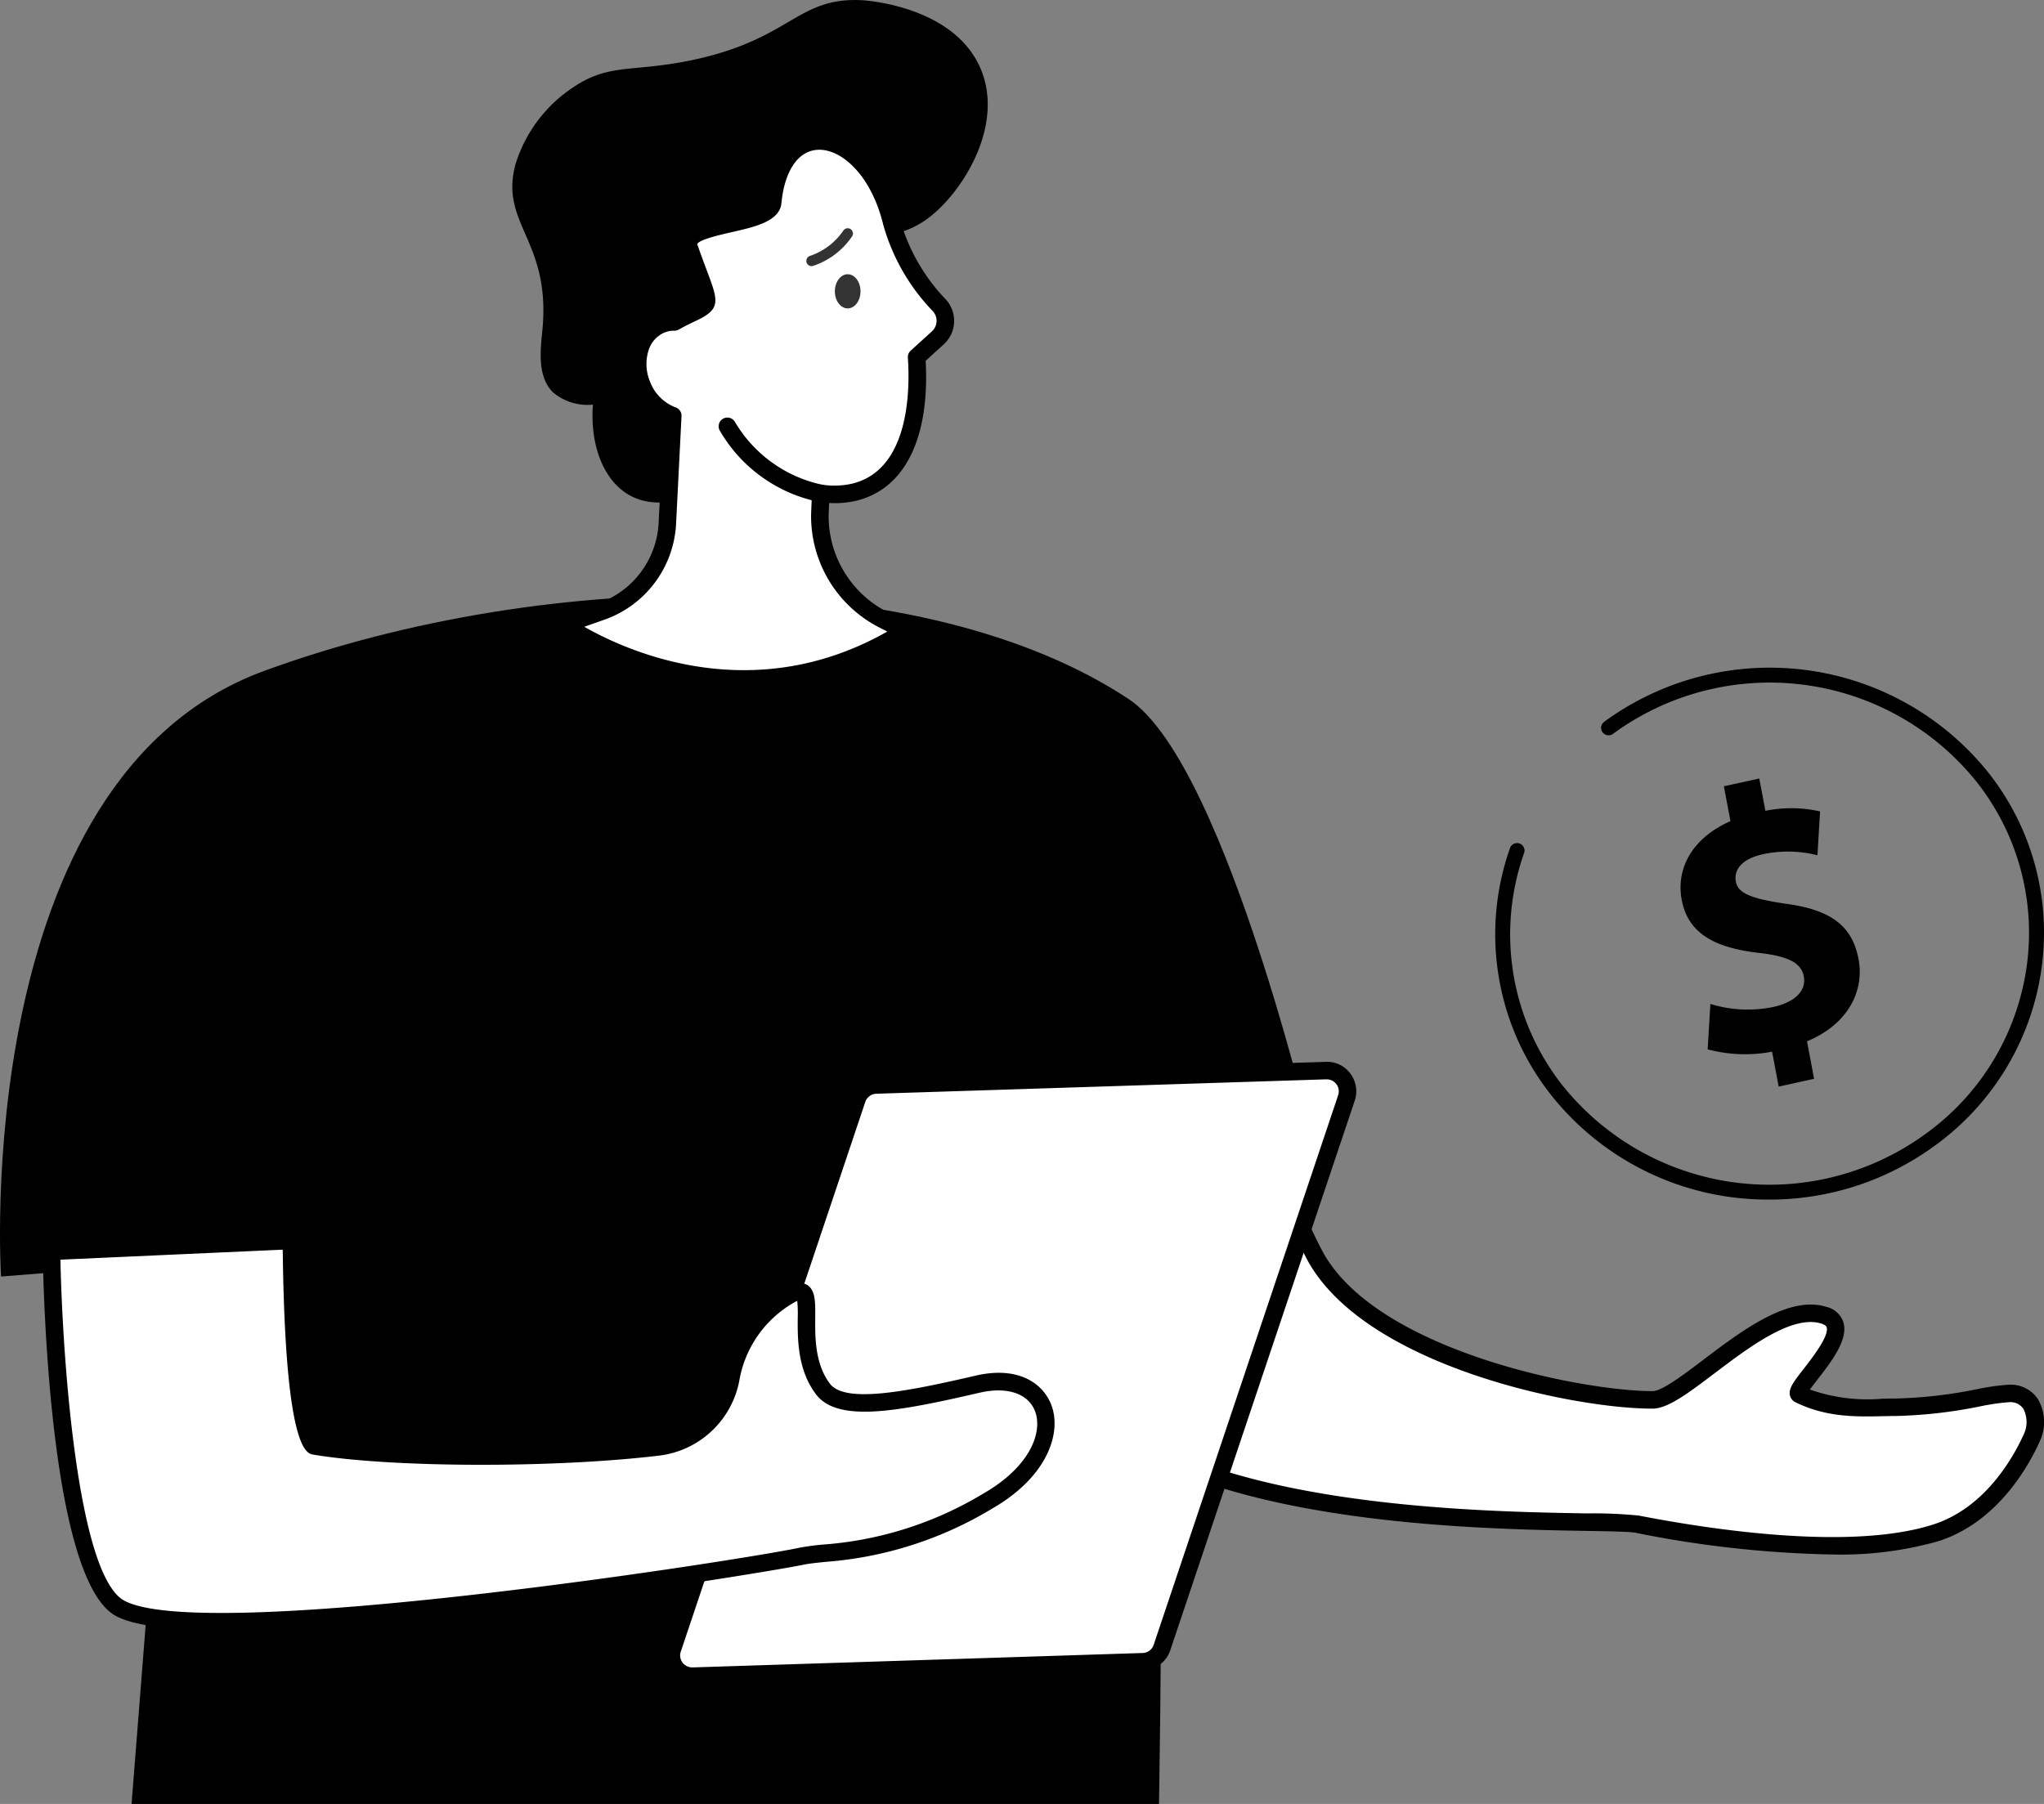 <svg xmlns="http://www.w3.org/2000/svg" width="194.79" height="171.957" viewBox="0 0 194.79 171.957">
  <rect x="0" y="0" width="194.79" height="171.957" fill="#808080" stroke="none"/>
  <g id="그룹_63" data-name="그룹 63" transform="translate(-856.494 -561)">
    <g id="그룹_62" data-name="그룹 62" transform="translate(856.494 561)">
      <path id="패스_97" data-name="패스 97" d="M26.116,50.692a26.345,26.345,0,0,1-20.81-9.987,24.7,24.7,0,0,1-3.9-23.519.711.711,0,1,1,1.342.472,23.289,23.289,0,0,0,3.674,22.17,25.27,25.27,0,0,0,34.646,4.56,23.7,23.7,0,0,0,9.581-15.953,23.2,23.2,0,0,0-4.786-17.573A25.269,25.269,0,0,0,11.22,6.3a.711.711,0,1,1-.843-1.146,26.7,26.7,0,0,1,36.61,4.83,24.6,24.6,0,0,1,5.076,18.643A25.11,25.11,0,0,1,41.916,45.535a26.608,26.608,0,0,1-15.8,5.157" transform="translate(142.495 63.653)"/>
      <path id="패스_98" data-name="패스 98" d="M5.616,29l.255-3.377A13.761,13.761,0,0,1,0,23.818l1.371-4.11A12.071,12.071,0,0,0,7.1,21.538c2.007.092,3.44-.627,3.547-2.049.1-1.351-.96-2.255-3.5-3.263C3.475,14.775,1.038,12.88,1.3,9.432,1.535,6.3,3.9,3.951,7.729,3.377L7.984,0l3.451.158L11.2,3.286a12.329,12.329,0,0,1,5.018,1.406l-1.325,3.97a11.349,11.349,0,0,0-4.98-1.44c-2.289-.1-3.1.857-3.179,1.852-.089,1.173,1.088,1.976,4,3.25,4.078,1.684,5.621,3.716,5.379,6.915C15.868,22.4,13.445,25,9.342,25.529l-.274,3.626Z" transform="matrix(0.966, -0.259, 0.259, 0.966, 156.569, 77.016)"/>
      <rect id="사각형_14" data-name="사각형 14" width="59.661" height="57.832" transform="translate(112.665 0.351)" fill="none"/>
      <path id="패스_104" data-name="패스 104" d="M260.989,257.008c4.872-14.035,12.051-12.116,17.219-8.033a19.452,19.452,0,0,1,7.049,11.822,49.272,49.272,0,0,0,4.981,14.674c5.37,9.78,25.224,13.716,32.149,13.689,3.022-.011,11.127-9.709,16.33-8.066,3.738,1.181-3.232,7.113-2.36,7.539,3.235,1.583,6.307,1.242,9.24,1.23,4.759-.02,9.009-1.307,10.791-1.317,2.255-.014,3.011,2.3,2.078,4.349-1.335,2.936-4.251,7.383-9.068,8.935-8.612,2.775-23.34.177-28.479-.821-3.914-.76-50.034,2.1-55.906-17.141-1.222-4-6.074-20.955-4.024-26.861" transform="translate(-164.899 -155.722)" fill="#fff"/>
      <path id="패스_105" data-name="패스 105" d="M338.09,302.46a104.189,104.189,0,0,1-18.758-2.071c-.554-.108-2.355-.138-4.634-.177-12.8-.217-46.8-.793-51.909-17.539-1.056-3.461-6.212-21.047-4.015-27.378,2.23-6.423,5.191-10.215,8.8-11.269,2.956-.86,6.23.1,9.721,2.855a20.25,20.25,0,0,1,7.353,12.33,48.489,48.489,0,0,0,4.891,14.42c5.15,9.379,24.573,13.244,31.415,13.258.9,0,3.012-1.6,4.875-3.014,3.619-2.738,8.123-6.156,11.708-5.014a2.229,2.229,0,0,1,1.6,1.446c.512,1.643-1.14,3.772-2.468,5.483-.23.3-.512.659-.719.95a16.6,16.6,0,0,0,6.921.871c.434-.009.866-.018,1.3-.019a43.793,43.793,0,0,0,7.664-.881,21.033,21.033,0,0,1,3.125-.436h.025a3.107,3.107,0,0,1,2.714,1.4,4.361,4.361,0,0,1,.1,4.124c-1.008,2.219-3.961,7.576-9.57,9.384a34.086,34.086,0,0,1-10.136,1.275m-77.742-46.617c-2.07,5.967,3.4,24.277,4.034,26.345,4.756,15.587,37.876,16.148,50.344,16.358a42.794,42.794,0,0,1,4.923.208c7.151,1.389,20.3,3.345,28.065.845,4.976-1.6,7.647-6.469,8.564-8.487a2.743,2.743,0,0,0,.017-2.528,1.462,1.462,0,0,0-1.316-.642h-.015a20.907,20.907,0,0,0-2.836.41,45.261,45.261,0,0,1-7.956.908c-.42,0-.842.011-1.268.019-2.656.056-5.394.109-8.342-1.333a.963.963,0,0,1-.517-.65c-.15-.648.337-1.276,1.306-2.525.855-1.1,2.447-3.153,2.193-3.965-.044-.142-.215-.261-.506-.354-2.769-.872-6.888,2.247-10.2,4.755-2.469,1.868-4.42,3.345-5.875,3.35h-.078c-7.441,0-27.264-4.029-32.805-14.121a50.23,50.23,0,0,1-5.07-14.928,18.577,18.577,0,0,0-6.746-11.316c-3.044-2.4-5.813-3.266-8.221-2.564-3.063.895-5.652,4.332-7.695,10.216" transform="translate(-163.47 -154.283)"/>
      <path id="패스_106" data-name="패스 106" d="M16.606,218.224l-4.069,51.6h97.915c.377-23.1.17-43.022.17-43.022l15.218-17.21s-8.711-38.747-18.275-45.084c-19.37-12.833-55.247-12.62-82.377-2.694C-2.993,172.124.1,219.551.1,219.551Z" transform="translate(0 -97.868)"/>
      <path id="패스_107" data-name="패스 107" d="M219.291,334.431l-42.9,1.375a1.976,1.976,0,0,1-1.936-2.6l17.583-52.4a1.976,1.976,0,0,1,1.81-1.346l42.9-1.375a1.976,1.976,0,0,1,1.936,2.6l-17.583,52.4a1.976,1.976,0,0,1-1.81,1.346" transform="translate(-110.367 -176.037)" fill="#fff"/>
      <path id="패스_108" data-name="패스 108" d="M174.892,335.2a2.808,2.808,0,0,1-2.663-3.7l17.583-52.4a2.821,2.821,0,0,1,2.573-1.913l42.9-1.374a2.746,2.746,0,0,1,2.344,1.13,2.81,2.81,0,0,1,.409,2.57l-17.582,52.4a2.82,2.82,0,0,1-2.573,1.913l-42.9,1.375c-.03,0-.06,0-.09,0m60.487-57.722h-.038l-42.9,1.374a1.148,1.148,0,0,0-1.047.779l-17.583,52.4a1.127,1.127,0,0,0,.166,1.045,1.182,1.182,0,0,0,.953.461l42.9-1.375a1.148,1.148,0,0,0,1.047-.779l17.583-52.4a1.141,1.141,0,0,0-1.081-1.5" transform="translate(-108.934 -174.596)"/>
      <path id="패스_109" data-name="패스 109" d="M13.384,323.256l22.854-1.031s.172,19.245,2.234,19.589c7.346,1.225,22.731,1.285,32.744.077a8.047,8.047,0,0,0,6.9-6.54,11.5,11.5,0,0,1,5.486-7.87c3.46-2.129.048,4.57,3.283,8.884,1.738,2.318,7.241,1.29,14.745-.448s9.41,6.281,1,11.127c-9.117,5.254-14.911,4.664-17.818,5.28-5.792,1.225-57,9.251-64.9,4.955-6.107-3.319-6.53-34.023-6.53-34.023" transform="translate(-8.472 -203.977)" fill="#fff"/>
      <path id="패스_110" data-name="패스 110" d="M28.4,357.936c-4.814,0-8.538-.39-10.327-1.361-6.351-3.453-6.921-31.552-6.965-34.745a.833.833,0,0,1,.8-.844l22.854-1.031a.834.834,0,0,1,.871.825c.072,8.141.733,17.514,1.681,18.8,7.458,1.211,22.516,1.238,32.363.047a7.194,7.194,0,0,0,6.185-5.867,12.412,12.412,0,0,1,5.867-8.425,2.18,2.18,0,0,1,2.153-.359c.866.488.856,1.615.843,3.176-.015,1.845-.036,4.372,1.392,6.277,1.453,1.934,7.4.745,13.89-.76,4.136-.959,6.433.79,7.2,2.745,1.034,2.626-.277,6.85-5.6,9.916a35.855,35.855,0,0,1-15.885,5.089c-.858.087-1.6.163-2.177.285-2.9.613-36.859,6.234-55.145,6.234M12.793,322.614c.186,8.944,1.566,30.042,6.081,32.5,7.571,4.114,58.433-3.79,64.331-5.038a23.293,23.293,0,0,1,2.353-.312,34.377,34.377,0,0,0,15.222-4.875c4.466-2.574,5.66-5.88,4.88-7.861-.658-1.671-2.679-2.334-5.276-1.732-7.834,1.814-13.537,2.885-15.6.135-1.767-2.354-1.742-5.325-1.725-7.29a12.453,12.453,0,0,0-.048-1.6,3.34,3.34,0,0,0-.407.219,10.645,10.645,0,0,0-5.1,7.316,8.857,8.857,0,0,1-7.622,7.212C59.84,342.492,44.43,342.454,36.9,341.2c-.672-.112-2.692-.449-2.921-19.54Z" transform="translate(-7.035 -202.54)"/>
      <path id="패스_111" data-name="패스 111" d="M154.37,44.868c-2.342,1.937-6.844,4.219-10.183,2.321-2.486-1.413-3.742-4.812-3.462-8.619a5.117,5.117,0,0,1-3.785-1.156c-1.625-1.589-1.167-4.339-1.009-6.153.73-8.373-4.078-9.906-2.6-15.539a13.55,13.55,0,0,1,5.494-7.381c3.445-2.349,5.652-1.424,11.3-2.6,9.511-1.985,10.014-6.016,16.2-5.723.358.017,8.769.534,11.333,6.493,2.085,4.847-.919,10.457-3.877,13.335-3.83,3.727-6.341,1.663-10.153,4.76-6.691,5.434-2.3,14.513-9.262,20.266" transform="translate(-84.223 0)"/>
      <path id="패스_112" data-name="패스 112" d="M182.158,52.188a18.746,18.746,0,0,1-4.429-7.776c-2.212-9.111-10.486-10.792-11.342-1.93-.228,2.361-8.863,1.8-7.963,4.338,2.347,6.61,2.494,4.871-1.4,7.066a3.265,3.265,0,0,0-1.267.235c-1.98.8-2.8,3.4-1.826,5.79a5.015,5.015,0,0,0,2.932,2.906l-.516,10.23a9.453,9.453,0,0,1-6.31,8.444l-3.525,1.238s15.577,11.325,32.508.607l-2.133-1.089a11.022,11.022,0,0,1-6.008-10.026l.083-2a8.557,8.557,0,0,0,3.16-.1c4.64-1.1,6.424-6.292,5.977-12.881L182.12,55.4a2.2,2.2,0,0,0,.039-3.214" transform="translate(-92.748 -23.193)" fill="#fff"/>
      <path id="패스_113" data-name="패스 113" d="M162.229,87.309a33.033,33.033,0,0,1-17.643-5.344.833.833,0,0,1,.214-1.46l3.525-1.238a8.587,8.587,0,0,0,5.754-7.7l.487-9.644a5.935,5.935,0,0,1-2.842-3.138,6.012,6.012,0,0,1-.217-4.054,4.365,4.365,0,0,1,2.5-2.821,4.078,4.078,0,0,1,1.356-.292c.634-.349,1.151-.593,1.574-.792a4.543,4.543,0,0,0,.9-.486,12.343,12.343,0,0,0-.751-2.281c-.243-.649-.539-1.436-.881-2.4a1.72,1.72,0,0,1,.095-1.44c.608-1.1,2.333-1.494,4.332-1.946,1.116-.253,3.441-.781,3.493-1.311.379-3.93,2.227-6.392,4.943-6.584,2.965-.219,6.633,2.611,8.038,8.4a18.047,18.047,0,0,0,4.194,7.371,3.029,3.029,0,0,1-.054,4.433l-1.722,1.565c.405,7.391-2,12.245-6.641,13.344a8.88,8.88,0,0,1-2.557.208l-.047,1.12a10.245,10.245,0,0,0,5.555,9.249l2.133,1.089a.834.834,0,0,1,.067,1.446,29.116,29.116,0,0,1-15.8,4.707M146.989,81.5c4.019,2.3,16,7.782,28.879.455l-.8-.406a11.928,11.928,0,0,1-6.462-10.783l.084-2.019a.833.833,0,0,1,.948-.791,7.751,7.751,0,0,0,2.853-.091c5.466-1.3,5.553-8.833,5.338-12.014a.832.832,0,0,1,.271-.672l2.017-1.835a1.361,1.361,0,0,0,.025-1.994,19.4,19.4,0,0,1-4.663-8.183c-1.174-4.837-4.1-7.3-6.3-7.128-1.835.13-3.107,2.03-3.4,5.082-.168,1.73-2.514,2.261-4.783,2.775-1,.228-3.082.7-3.242,1.132.357,1.025.65,1.8.89,2.444,1.133,3.014,1.4,3.731-1,4.86-.439.207-.984.464-1.65.84a1.008,1.008,0,0,1-.416.108,2.267,2.267,0,0,0-.946.174,2.722,2.722,0,0,0-1.539,1.777,4.336,4.336,0,0,0,.172,2.927,4.2,4.2,0,0,0,2.429,2.432.834.834,0,0,1,.563.831l-.516,10.23a10.247,10.247,0,0,1-6.867,9.188Z" transform="translate(-91.31 -21.756)"/>
      <path id="패스_114" data-name="패스 114" d="M196.358,116.528a.852.852,0,0,1-.168-.017,14.191,14.191,0,0,1-9.471-6.827.833.833,0,0,1,1.484-.759,12.736,12.736,0,0,0,8.322,5.953.833.833,0,0,1-.167,1.65" transform="translate(-118.141 -68.667)"/>
      <rect id="사각형_17" data-name="사각형 17" width="194.79" height="171.957" transform="translate(0 0)" fill="none"/>
      <ellipse id="타원_4" data-name="타원 4" cx="1.222" cy="1.629" rx="1.222" ry="1.629" transform="translate(79.562 26.141)" fill="#333"/>
      <path id="패스_115" data-name="패스 115" d="M3.655,0A6.739,6.739,0,0,1,0,2.3" transform="translate(77.143 22.576) rotate(-5)" fill="none" stroke="#333" stroke-linecap="round" stroke-width="1"/>
    </g>
  </g>
</svg>
